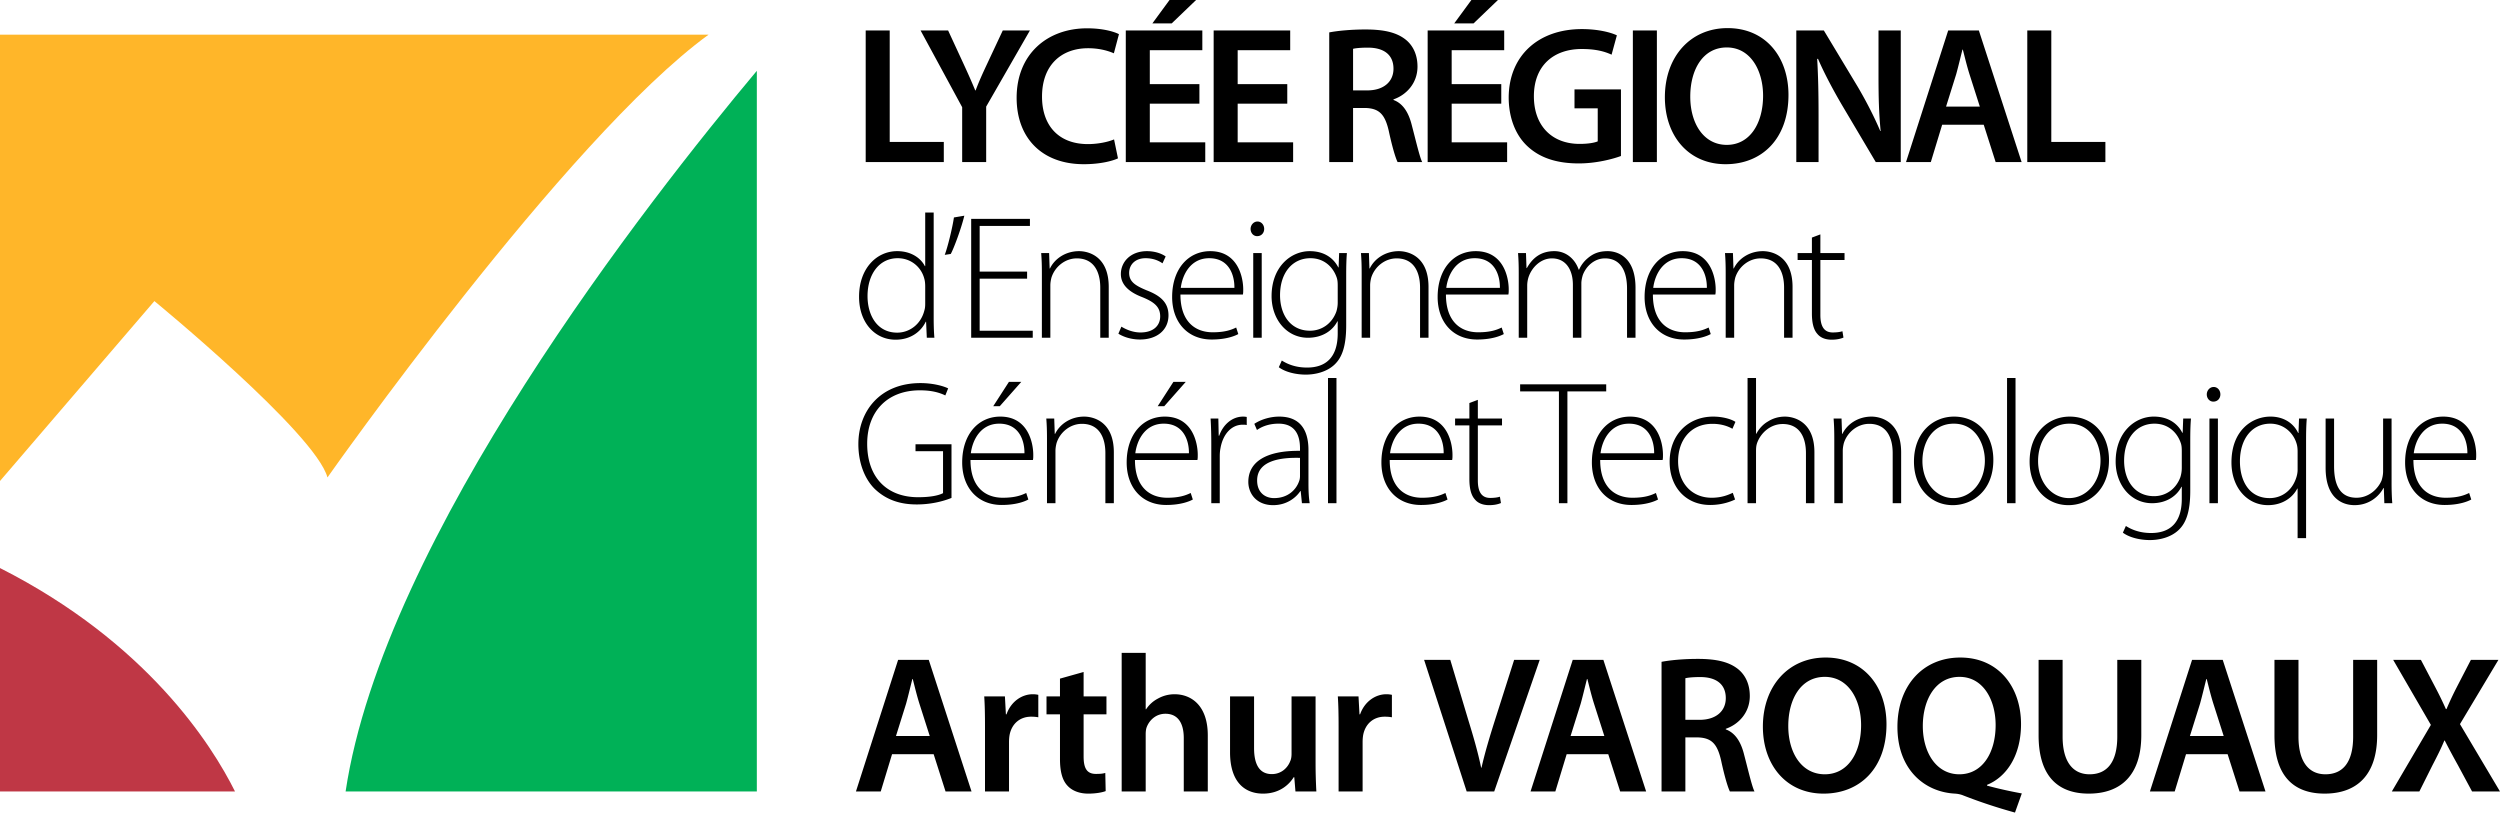 <svg xmlns="http://www.w3.org/2000/svg" viewBox="0 0 738.407 240"><path d="M69.412 233.773H0V167.78c43.387 21.984 62.537 52.165 69.412 65.993z" fill="#bf3745"/><path d="M209.285 10.233C167.102 40.958 96.719 141.017 96.719 141.017 93.223 128.005 45.6 88.929 45.6 88.929L0 142.066V10.233h209.285z" fill="#ffb629"/><path d="M223.54 20.915v212.858H102.079C113.304 158.768 191.61 59.02 223.54 20.915z" fill="#00b157"/><path d="M278.765 41.925h-15.977V8.995h-7.093v38.87h23.07v-5.94zm5.424 5.94h7.09V31.488l12.92-22.492h-8.015l-4.674 9.976c-1.324 2.826-2.42 5.248-3.342 7.729h-.117c-1.096-2.654-2.075-4.844-3.403-7.73l-4.612-9.975h-8.133l12.286 22.664v16.205zm37.136-5.305c-8.592 0-13.55-5.422-13.55-14.014 0-9.343 5.71-14.302 13.607-14.302 3.175 0 5.77.692 7.613 1.5l1.502-5.652c-1.445-.75-4.73-1.73-9.403-1.73-11.877 0-20.818 7.727-20.818 20.53 0 11.88 7.5 19.606 19.84 19.606 4.73 0 8.42-.921 10.093-1.73l-1.157-5.592c-1.9.808-4.9 1.384-7.727 1.384zM353.28 0h-7.844l-5.075 6.92h5.708L353.28 0zm2.709 42.04h-16.38V30.623h14.65v-5.768h-14.65V14.82h15.515V8.996h-22.608v38.869h23.473V42.04zm25.953 0h-16.38V30.623h14.65v-5.768h-14.65V14.82h15.515V8.996h-22.608v38.869h23.473V42.04zm17.703-10.15h3.577c4.036.115 5.823 1.731 6.976 6.805 1.04 4.846 2.018 8.017 2.598 9.17h7.264c-.75-1.5-1.786-5.997-3.057-10.841-.922-3.75-2.595-6.46-5.42-7.497v-.173c3.69-1.269 7.093-4.671 7.093-9.69 0-3.344-1.21-6.054-3.346-7.842-2.651-2.191-6.4-3.115-11.994-3.115-4.093 0-8.015.347-10.727.865v38.293h7.036V31.89zm0-17.474c.694-.172 2.136-.345 4.385-.345 4.613 0 7.552 2.018 7.552 6.229 0 3.863-2.94 6.4-7.726 6.4h-4.21V14.417zm45.504 27.624h-16.38V30.623h14.65v-5.768h-14.65V14.82h15.515V8.996h-22.608v38.869h23.473V42.04zM442.439 0h-7.844l-5.075 6.92h5.708L442.44 0zm23.875 48.269c5.132 0 9.976-1.269 12.457-2.193V26.412h-13.724v5.593h6.862v9.747c-.922.404-2.769.75-5.364.75-8.072 0-13.492-5.249-13.492-14.072 0-9.054 5.822-13.955 14.126-13.955 4.097 0 6.691.692 8.823 1.673l1.559-5.71c-1.787-.866-5.538-1.846-10.325-1.846-12.86 0-21.565 7.844-21.625 20.185 0 5.882 1.96 11.014 5.42 14.3 3.69 3.52 8.71 5.192 15.283 5.192zm23.067-39.273h-7.094v38.869h7.094V8.995zm20.297 39.502c10.67 0 18.572-7.438 18.572-20.472 0-11.129-6.691-19.723-17.991-19.723-10.959 0-18.515 8.421-18.515 20.416 0 11.36 6.923 19.78 17.934 19.78zm.35-34.484c7.093 0 10.723 6.919 10.723 14.244 0 8.13-3.862 14.532-10.724 14.532-6.805 0-10.784-6.286-10.784-14.244 0-8.017 3.748-14.532 10.784-14.532zm27.106 19.953c0-6.402-.114-11.534-.402-16.55l.231-.06c1.9 4.384 4.438 9.112 6.919 13.38l10.15 17.128h7.382V8.995h-6.573V22.55c0 5.94.113 10.957.633 16.146h-.114c-1.79-4.209-4.096-8.708-6.634-13.032L538.693 8.996h-8.133v38.869h6.574V33.967zm36.506 2.882h12.282l3.517 11.016h7.673l-12.631-38.87h-9.055l-12.457 38.87h7.325l3.346-11.016zm4.15-14.935c.637-2.307 1.27-5.017 1.847-7.266h.114c.576 2.249 1.214 4.902 1.96 7.266l3.058 9.574h-9.976l2.997-9.574zm44.066 20.01h-15.977V8.997h-7.094v38.869h23.07v-5.94zM265.269 194.903l-12.457 38.87h7.324l3.346-11.016h12.283l3.516 11.015h7.674l-12.632-38.869h-9.054zm-.634 22.494l2.997-9.574c.637-2.306 1.27-5.018 1.847-7.268h.114c.577 2.25 1.214 4.905 1.961 7.268l3.057 9.574h-9.976zm32.645-6.403h-.175l-.288-5.307h-6.11c.17 2.481.227 5.25.227 9.055v19.03h7.093v-14.588c0-.751.06-1.499.175-2.136.633-3.228 3-5.364 6.342-5.364.865 0 1.502.061 2.135.175v-6.63a7.332 7.332 0 0 0-1.672-.175c-3.058 0-6.343 2.018-7.727 5.94zm22.778-12.514l-6.98 1.961v5.246H309.1v5.307h3.98v13.208c0 3.691.694 6.286 2.249 7.898 1.328 1.441 3.463 2.306 6.115 2.306 2.192 0 4.093-.345 5.132-.747l-.114-5.364c-.808.231-1.502.288-2.769.288-2.712 0-3.634-1.73-3.634-5.189v-12.4h6.748v-5.307h-6.748v-7.207zm26.871 6.574c-1.786 0-3.459.463-4.9 1.27a9.299 9.299 0 0 0-3.517 3.172h-.117v-16.668H331.3v40.944h7.094v-16.838c0-.75.06-1.498.288-2.135.808-2.132 2.769-3.98 5.538-3.98 3.922 0 5.42 3.115 5.42 7.155v15.798h7.094v-16.55c0-8.997-5.018-12.168-9.806-12.168zm41.643.633h-7.094v16.956c0 .808-.114 1.616-.402 2.193-.694 1.843-2.538 3.804-5.424 3.804-3.748 0-5.246-2.996-5.246-7.67v-15.283h-7.094v16.493c0 9.172 4.67 12.226 9.745 12.226s7.845-2.883 9.055-4.844h.174l.345 4.21h6.172a160.505 160.505 0 0 1-.231-8.417v-19.668zm13.147 5.307h-.175l-.288-5.307h-6.11c.17 2.481.227 5.25.227 9.055v19.03h7.093v-14.588c0-.751.06-1.499.175-2.136.633-3.228 3-5.364 6.342-5.364.865 0 1.502.061 2.136.175v-6.63a7.332 7.332 0 0 0-1.673-.175c-3.058 0-6.343 2.018-7.727 5.94zm45.5-16.09l-5.652 17.763c-1.498 4.73-2.94 9.456-3.98 14.069h-.113c-.982-4.726-2.306-9.225-3.808-14.126l-5.303-17.707h-7.731l12.575 38.87h8.129l13.439-38.87h-7.556zm17.305 0l-12.457 38.868h7.324l3.346-11.015h12.282l3.52 11.015h7.67l-12.63-38.869h-9.055zm-.634 22.493l2.997-9.574c.637-2.306 1.27-5.018 1.847-7.268h.114c.576 2.25 1.214 4.905 1.961 7.268l3.057 9.574h-9.976zm45.845-1.961v-.174c3.691-1.267 7.094-4.67 7.094-9.688 0-3.346-1.21-6.054-3.346-7.845-2.652-2.189-6.4-3.114-11.994-3.114-4.093 0-8.015.349-10.728.865v38.292h7.037v-15.973h3.577c4.036.114 5.823 1.73 6.976 6.805 1.039 4.844 2.018 8.015 2.598 9.168h7.264c-.751-1.498-1.787-5.997-3.057-10.84-.922-3.748-2.595-6.46-5.42-7.496zm-7.727-2.826h-4.21v-12.286c.694-.171 2.135-.345 4.385-.345 4.612 0 7.552 2.018 7.552 6.228 0 3.865-2.94 6.403-7.727 6.403zm37.2-18.397c-10.958 0-18.514 8.42-18.514 20.415 0 11.36 6.923 19.778 17.934 19.778 10.67 0 18.572-7.439 18.572-20.472 0-11.13-6.691-19.721-17.991-19.721zm-.23 34.484c-6.806 0-10.785-6.285-10.785-14.243 0-8.016 3.748-14.532 10.784-14.532 7.094 0 10.724 6.919 10.724 14.243 0 8.133-3.862 14.532-10.724 14.532zm47.927 3.114c5.709-2.306 10.033-8.591 10.033-17.934 0-11.016-6.691-19.664-17.935-19.664-11.129 0-18.571 8.42-18.571 20.472 0 12.628 8.019 19.262 17.012 19.721.865.06 1.73.231 2.538.58 4.901 1.9 9.745 3.517 15.17 5.015l2.017-5.652c-3.17-.577-6.922-1.384-10.264-2.306v-.232zm-8.19-3.114c-6.805 0-10.784-6.456-10.784-14.243 0-7.784 3.748-14.532 10.841-14.532 7.037 0 10.667 6.862 10.667 14.243 0 8.19-3.919 14.532-10.724 14.532zm46.653-11.13c0 7.614-3.057 11.13-8.19 11.13-4.786 0-7.958-3.516-7.958-11.13v-22.664h-7.093v22.263c0 12.225 5.826 17.24 14.82 17.24 9.343 0 15.515-5.303 15.515-17.297v-22.206h-7.094v22.665zm22.088-22.664L635 233.772h7.325l3.346-11.016h12.282l3.52 11.015h7.67l-12.631-38.869h-9.055zm-.633 22.494l2.996-9.574c.638-2.306 1.271-5.018 1.848-7.268h.114c.576 2.25 1.213 4.905 1.96 7.268l3.058 9.574h-9.976zm48.212.17c0 7.614-3.058 11.13-8.19 11.13-4.787 0-7.958-3.516-7.958-11.13v-22.664h-7.093v22.263c0 12.225 5.826 17.24 14.82 17.24 9.343 0 15.514-5.303 15.514-17.297v-22.206h-7.093v22.665zm31.548-3.69l11.36-18.974h-8.132l-4.15 8.02a94.054 94.054 0 0 0-3.057 6.516h-.174c-.98-2.193-1.9-4.097-3.172-6.517l-4.21-8.019h-8.19l11.133 19.205-11.535 19.664h8.133l3.861-7.726c1.56-3 2.595-5.076 3.52-7.325h.114c1.154 2.25 2.25 4.324 3.923 7.325l4.153 7.726h8.247l-11.824-19.895zM264.521 100.333c4.636 0 7.606-2.553 8.91-5.314h.103l.209 4.741h2.242c-.16-1.771-.21-3.96-.21-5.834V62.77h-2.503v15.84h-.102c-1.092-2.19-3.854-4.43-8.178-4.43-6.15 0-11.308 5.21-11.255 13.546 0 7.448 4.586 12.607 10.784 12.607zm.626-24.068c4.063 0 7.033 2.76 7.867 6.094.21.679.258 1.616.258 2.293v5.001c0 .782-.049 1.407-.258 2.085-1.043 4.115-4.43 6.513-8.022 6.513-5.94 0-8.755-5.16-8.755-10.787 0-6.46 3.44-11.2 8.91-11.2zm13.895-.99l1.771-.262c.835-1.458 3.077-7.397 4.014-11.304l-3.073.52c-.47 3.23-1.878 8.857-2.712 11.046zm25.16-8.544v-2.085h-17.35V99.76h18.185v-2.082h-15.681v-15.37h14.012v-2.085h-14.012V66.731h14.846zm6.032 33.03V84.287c0-.782.155-1.616.31-2.24.99-3.23 4.014-5.732 7.504-5.732 5.159 0 6.93 4.116 6.93 8.649V99.76h2.5V84.756c0-9.377-6.358-10.575-8.755-10.575-4.063 0-7.241 2.29-8.596 5.105h-.102l-.155-4.533h-2.345c.156 1.98.205 3.699.205 5.992V99.76h2.504zm34.894-6.618c0-3.803-2.398-5.834-6.46-7.397-3.388-1.407-5.159-2.553-5.159-5.157 0-2.293 1.669-4.324 4.844-4.324 2.503 0 4.116.886 5.003 1.51l.937-2.032c-1.248-.885-3.228-1.562-5.523-1.562-4.844 0-7.708 3.176-7.708 6.772 0 3.022 2.238 5.262 6.354 6.824 3.596 1.459 5.261 2.917 5.261 5.679 0 2.606-1.874 4.741-5.834 4.741-2.238 0-4.27-.887-5.625-1.718l-.888 2.083c1.67 1.043 3.96 1.718 6.358 1.718 5.105 0 8.44-2.864 8.44-7.137zm1.08-5.417c0 7.346 4.48 12.554 11.673 12.554 4.373 0 6.926-1.093 7.863-1.612l-.622-1.931c-1.407.679-3.285 1.407-6.93 1.407-5.209 0-9.533-3.177-9.533-11.148h18.443c.102-.468.102-.833.102-1.51 0-3.596-1.563-11.305-9.74-11.305-6.46 0-11.255 5.21-11.255 13.545zm10.94-11.461c6.047 0 7.503 5.261 7.45 8.75h-15.836c.47-3.853 2.863-8.75 8.386-8.75zM370.16 99.76h2.504V74.753h-2.504V99.76zm3.232-32.144c0-1.198-.834-2.188-1.98-2.188s-2.033 1.04-2.033 2.188c0 1.146.781 2.136 1.93 2.136 1.302 0 2.083-.99 2.083-2.136zm2.185 19.848c0 6.826 4.43 12.296 10.731 12.296 4.484 0 7.4-2.29 8.702-4.846h.102v3.545c0 7.397-3.8 10.105-9.062 10.105-3.232 0-5.678-.937-7.45-2.082l-.887 1.98c1.927 1.457 5.105 2.185 7.973 2.185 2.81 0 6.198-.782 8.49-2.966 2.085-1.98 3.44-5.16 3.44-11.566V81.213c0-2.604.049-4.584.208-6.46h-2.295l-.155 4.22h-.103c-1.043-2.084-3.49-4.792-8.44-4.792-5.522 0-11.254 4.584-11.254 13.283zm11.463-11.2c4.116 0 6.718 2.656 7.761 5.68.262.728.311 1.51.311 2.448v5.001c0 .886-.155 1.823-.413 2.657-1.305 3.595-4.378 5.628-7.765 5.628-5.887 0-8.857-4.846-8.857-10.473 0-6.616 3.649-10.94 8.963-10.94zm34.89 23.496V84.756c0-9.377-6.357-10.575-8.754-10.575-4.063 0-7.242 2.29-8.596 5.105h-.102l-.156-4.533h-2.344c.155 1.98.205 3.699.205 5.992V99.76h2.503V84.288c0-.782.156-1.616.311-2.24.99-3.23 4.014-5.732 7.503-5.732 5.16 0 6.93 4.116 6.93 8.649V99.76h2.5zm23.693-14.274c0-3.596-1.563-11.305-9.741-11.305-6.46 0-11.255 5.21-11.255 13.545 0 7.346 4.48 12.554 11.672 12.554 4.374 0 6.927-1.093 7.867-1.612l-.626-1.931c-1.407.679-3.285 1.407-6.93 1.407-5.208 0-9.532-3.177-9.532-11.148h18.442c.103-.468.103-.833.103-1.51zm-18.443-.47c.47-3.854 2.864-8.751 8.387-8.751 6.046 0 7.503 5.261 7.45 8.75h-15.837zm41.771-8.751a9.269 9.269 0 0 0-2.553 3.385h-.106c-1.092-3.178-3.751-5.47-7.188-5.47-4.116 0-6.513 2.136-8.129 5.002h-.102l-.156-4.429h-2.344c.156 1.98.205 3.699.205 5.992V99.76h2.503V84.34c0-.833.156-1.719.365-2.396.936-2.918 3.595-5.627 6.93-5.627 4.062 0 6.198 3.283 6.198 7.814v15.63h2.5V83.715c0-.886.208-1.72.417-2.449.99-2.657 3.44-4.95 6.566-4.95 4.324 0 6.51 3.334 6.51 8.962V99.76h2.503V85.016c0-9.481-5.732-10.835-8.182-10.835-2.656 0-4.325.728-5.937 2.084zm37.8 9.221c0-3.596-1.563-11.305-9.741-11.305-6.46 0-11.255 5.21-11.255 13.545 0 7.346 4.48 12.554 11.672 12.554 4.374 0 6.927-1.093 7.864-1.612l-.623-1.931c-1.407.679-3.285 1.407-6.93 1.407-5.208 0-9.532-3.177-9.532-11.148h18.442c.103-.468.103-.833.103-1.51zm-18.443-.47c.47-3.854 2.864-8.751 8.387-8.751 6.046 0 7.503 5.261 7.45 8.75h-15.837zm41.145 14.744V84.756c0-9.377-6.357-10.575-8.754-10.575-4.063 0-7.242 2.29-8.596 5.105H512l-.156-4.533H509.5c.156 1.98.205 3.699.205 5.992V99.76h2.503V84.288c0-.782.156-1.616.311-2.24.99-3.23 4.014-5.732 7.503-5.732 5.16 0 6.93 4.116 6.93 8.649V99.76h2.5zm15.355-22.975v-2.032h-7.138V69.23l-2.5.94v4.583h-4.222v2.032h4.222V92.57c0 2.555.417 4.69 1.563 5.992.937 1.198 2.446 1.771 4.27 1.771 1.51 0 2.656-.262 3.49-.626l-.31-1.874c-.626.209-1.563.364-2.868.364-2.655 0-3.645-1.98-3.645-5.156V76.785h7.138zm-274.034 72.208c4.794 0 8.493-1.199 10.264-1.927v-15.84h-10.629v2.032h8.13v12.4c-1.305.68-3.65 1.2-7.348 1.2-9.275 0-15.055-5.888-15.055-15.788 0-9.533 5.94-15.784 15.575-15.784 3.387 0 5.682.626 7.503 1.51l.834-2.083c-1.354-.679-4.427-1.563-8.178-1.563-11.934 0-18.34 8.281-18.34 18.026 0 5.625 1.927 10.367 4.844 13.234 3.542 3.384 7.764 4.583 12.4 4.583zm32.96-1.457l-.623-1.93c-1.407.678-3.285 1.407-6.93 1.407-5.208 0-9.533-3.18-9.533-11.149h18.443c.102-.47.102-.834.102-1.51 0-3.595-1.562-11.307-9.74-11.307-6.46 0-11.255 5.212-11.255 13.546 0 7.347 4.48 12.555 11.672 12.555 4.373 0 6.926-1.092 7.863-1.612zm-8.596-22.403c6.046 0 7.503 5.261 7.45 8.751H286.75c.47-3.854 2.864-8.75 8.387-8.75zm.159-5.159l6.354-7.188h-3.646l-4.639 7.188h1.93zm24.937 3.073c-4.063 0-7.242 2.291-8.596 5.106h-.102l-.156-4.533h-2.344c.156 1.98.205 3.698.205 5.993v19.016h2.503v-15.473c0-.782.156-1.616.311-2.242.99-3.228 4.014-5.731 7.503-5.731 5.16 0 6.93 4.115 6.93 8.648v14.798h2.5v-15.007c0-9.376-6.357-10.575-8.754-10.575zm26.351-10.26l-4.639 7.187h1.93l6.355-7.188h-3.646zm7.188 21.568c0-3.596-1.562-11.308-9.74-11.308-6.46 0-11.255 5.212-11.255 13.546 0 7.347 4.48 12.555 11.672 12.555 4.373 0 6.926-1.092 7.867-1.612l-.626-1.93c-1.407.678-3.285 1.407-6.93 1.407-5.208 0-9.533-3.18-9.533-11.149h18.443c.102-.47.102-.834.102-1.51zm-18.442-.47c.47-3.855 2.864-8.752 8.387-8.752 6.046 0 7.503 5.261 7.45 8.751H335.33zm32.91-8.338v-2.394a6.252 6.252 0 0 0-1.04-.106c-3.387 0-5.993 2.5-7.085 5.625h-.156l-.106-5.052h-2.291c.155 2.45.209 5.003.209 7.503v17.506h2.5V134.82c0-.834.052-1.665.208-2.397.675-4.01 3.126-6.98 6.562-6.98.47 0 .835 0 1.199.103zm7.81 23.654c4.013 0 6.775-2.238 8.023-4.168h.106l.364 3.596h2.291c-.31-1.927-.364-3.96-.364-5.94v-9.795c0-4.427-1.407-9.847-8.648-9.847-2.238 0-5.053.626-7.344 2.136l.781 1.824c1.821-1.301 4.116-1.874 6.3-1.874 5.941-.053 6.411 4.897 6.411 7.344v.679c-10.211-.106-15.264 3.383-15.264 9.168 0 3.334 2.292 6.877 7.344 6.877zm7.92-13.963v5.368c0 .417-.053.99-.261 1.51-.835 2.45-3.228 5.003-7.397 5.003-2.606 0-5.003-1.616-5.003-5.212 0-5.99 7.192-6.824 12.661-6.669zm8.27 13.39h2.503v-36.991h-2.503v36.992zm34.689-3.023c-1.407.68-3.285 1.408-6.93 1.408-5.209 0-9.533-3.18-9.533-11.149h18.443c.102-.47.102-.834.102-1.51 0-3.595-1.563-11.307-9.74-11.307-6.46 0-11.255 5.212-11.255 13.546 0 7.347 4.48 12.555 11.672 12.555 4.373 0 6.926-1.092 7.863-1.612l-.622-1.93zm-7.974-20.472c6.047 0 7.503 5.261 7.45 8.751H410.57c.47-3.854 2.863-8.75 8.386-8.75zm24.683.52v-2.033h-7.139v-5.523l-2.5.94v4.583h-4.221v2.033h4.221v15.784c0 2.556.418 4.692 1.563 5.993.937 1.199 2.447 1.771 4.271 1.771 1.51 0 2.656-.261 3.49-.626l-.31-1.873c-.627.208-1.564.364-2.869.364-2.655 0-3.645-1.98-3.645-5.16v-16.253h7.139zm19.315 22.976v-33.032h11.46v-2.082H448.99v2.082h11.46v33.032h2.503zm19.213-1.616c-5.208 0-9.532-3.18-9.532-11.149h18.442c.103-.47.103-.834.103-1.51 0-3.595-1.563-11.307-9.741-11.307-6.46 0-11.255 5.212-11.255 13.546 0 7.347 4.48 12.555 11.672 12.555 4.373 0 6.926-1.092 7.867-1.612l-.626-1.93c-1.407.678-3.285 1.407-6.93 1.407zm-1.043-21.88c6.046 0 7.503 5.261 7.45 8.751h-15.837c.47-3.854 2.864-8.75 8.387-8.75zm24.686.05c2.758 0 4.689.78 5.887 1.46l.884-2.033c-.937-.675-3.49-1.563-6.562-1.563-7.454 0-12.87 5.42-12.87 13.337 0 7.503 4.794 12.764 11.982 12.764 3.645 0 6.251-1.092 7.348-1.612l-.68-1.98c-1.353.622-3.28 1.457-6.25 1.457-5.785 0-9.9-4.272-9.9-10.838 0-5.834 3.44-10.992 10.161-10.992zm20.723.053c5.105 0 6.877 4.062 6.877 8.595v14.798h2.5v-15.056c0-9.327-6.358-10.526-8.702-10.526-1.874 0-3.596.523-5.053 1.46-1.46.831-2.659 2.189-3.387 3.593h-.103v-16.463h-2.503v36.992h2.503v-15.264c0-1.044.05-1.723.312-2.504 1.096-3.073 4.013-5.625 7.556-5.625zm34.996 23.393v-15.007c0-9.376-6.357-10.575-8.755-10.575-4.062 0-7.241 2.291-8.595 5.106h-.103l-.155-4.533h-2.344c.155 1.98.204 3.698.204 5.993v19.016h2.504v-15.473c0-.782.156-1.616.311-2.242.99-3.228 4.013-5.731 7.503-5.731 5.159 0 6.93 4.115 6.93 8.648v14.798h2.5zm15.613-25.582c-6.202 0-11.827 4.741-11.827 13.284 0 7.818 5.003 12.87 11.463 12.87 5.572 0 11.983-4.01 11.983-13.337 0-7.605-4.693-12.817-11.619-12.817zm-.209 24.072c-5.105 0-9.119-4.692-9.119-10.944 0-5.363 2.868-11.042 9.275-11.042 6.615 0 9.168 6.3 9.168 10.887 0 6.407-4.115 11.099-9.324 11.099zm18.379 1.51v-36.992h-2.504v36.992h2.504zm15.624.572c5.572 0 11.983-4.01 11.983-13.337 0-7.605-4.692-12.817-11.619-12.817-6.202 0-11.827 4.741-11.827 13.284 0 7.818 5.003 12.87 11.463 12.87zm.311-24.068c6.615 0 9.168 6.3 9.168 10.887 0 6.407-4.115 11.099-9.324 11.099-5.105 0-9.118-4.692-9.118-10.944 0-5.363 2.867-11.042 9.274-11.042zm35.675 19.85V130.08c0-2.603.05-4.583.209-6.46h-2.295l-.155 4.222h-.103c-1.043-2.087-3.49-4.795-8.44-4.795-5.523 0-11.254 4.586-11.254 13.284 0 6.828 4.43 12.298 10.73 12.298 4.484 0 7.401-2.292 8.702-4.848h.103v3.546c0 7.397-3.801 10.106-9.062 10.106-3.232 0-5.679-.937-7.45-2.083l-.888 1.98c1.927 1.457 5.106 2.185 7.974 2.185 2.81 0 6.198-.781 8.489-2.966 2.086-1.98 3.44-5.159 3.44-11.566zm-2.917-4.066c-1.304 3.596-4.377 5.629-7.764 5.629-5.887 0-8.858-4.848-8.858-10.473 0-6.616 3.65-10.94 8.964-10.94 4.115 0 6.718 2.655 7.76 5.679.263.728.312 1.51.312 2.446v5.004a9.22 9.22 0 0 1-.414 2.655zm8.577 7.712h2.503v-25.01h-2.503v25.01zm1.15-30.009c1.3 0 2.082-.99 2.082-2.135 0-1.199-.835-2.19-1.98-2.19-1.146 0-2.034 1.04-2.034 2.19 0 1.145.782 2.135 1.931 2.135zm24.792 25.684h.102v14.638h2.504V130.08c0-2.603.05-4.583.208-6.46h-2.294l-.156 4.27h-.102c-1.146-2.499-3.858-4.843-8.182-4.843-5.262 0-11.513 3.907-11.513 13.546 0 7.4 4.635 12.608 10.784 12.608 4.43 0 7.397-2.397 8.649-4.897zm-8.178 2.815c-6.15 0-8.755-5.265-8.755-10.837 0-6.567 3.493-11.149 8.963-11.149 4.063 0 6.927 2.811 7.814 6.043.209.728.258 1.51.258 2.29v5.368c0 .782-.205 1.719-.466 2.447-1.301 3.805-4.378 5.838-7.814 5.838zm36.035-4.586V123.62h-2.5v15.579c0 .99-.208 1.98-.47 2.761-1.092 2.5-3.751 5.053-7.397 5.053-4.95 0-6.615-3.907-6.615-9.324v-14.07h-2.5v14.536c0 9.43 5.364 11.046 8.543 11.046 4.426 0 7.294-2.708 8.542-5.052h.106l.156 4.48h2.344c-.156-1.927-.209-3.908-.209-6.096zm15.67 6.615c4.374 0 6.927-1.092 7.867-1.612l-.625-1.93c-1.408.678-3.285 1.407-6.93 1.407-5.209 0-9.533-3.18-9.533-11.149h18.443c.102-.47.102-.834.102-1.51 0-3.595-1.563-11.307-9.741-11.307-6.46 0-11.255 5.212-11.255 13.546 0 7.347 4.48 12.555 11.672 12.555zm-.732-24.015c6.047 0 7.503 5.261 7.45 8.751h-15.837c.47-3.854 2.864-8.75 8.387-8.75z"/></svg>